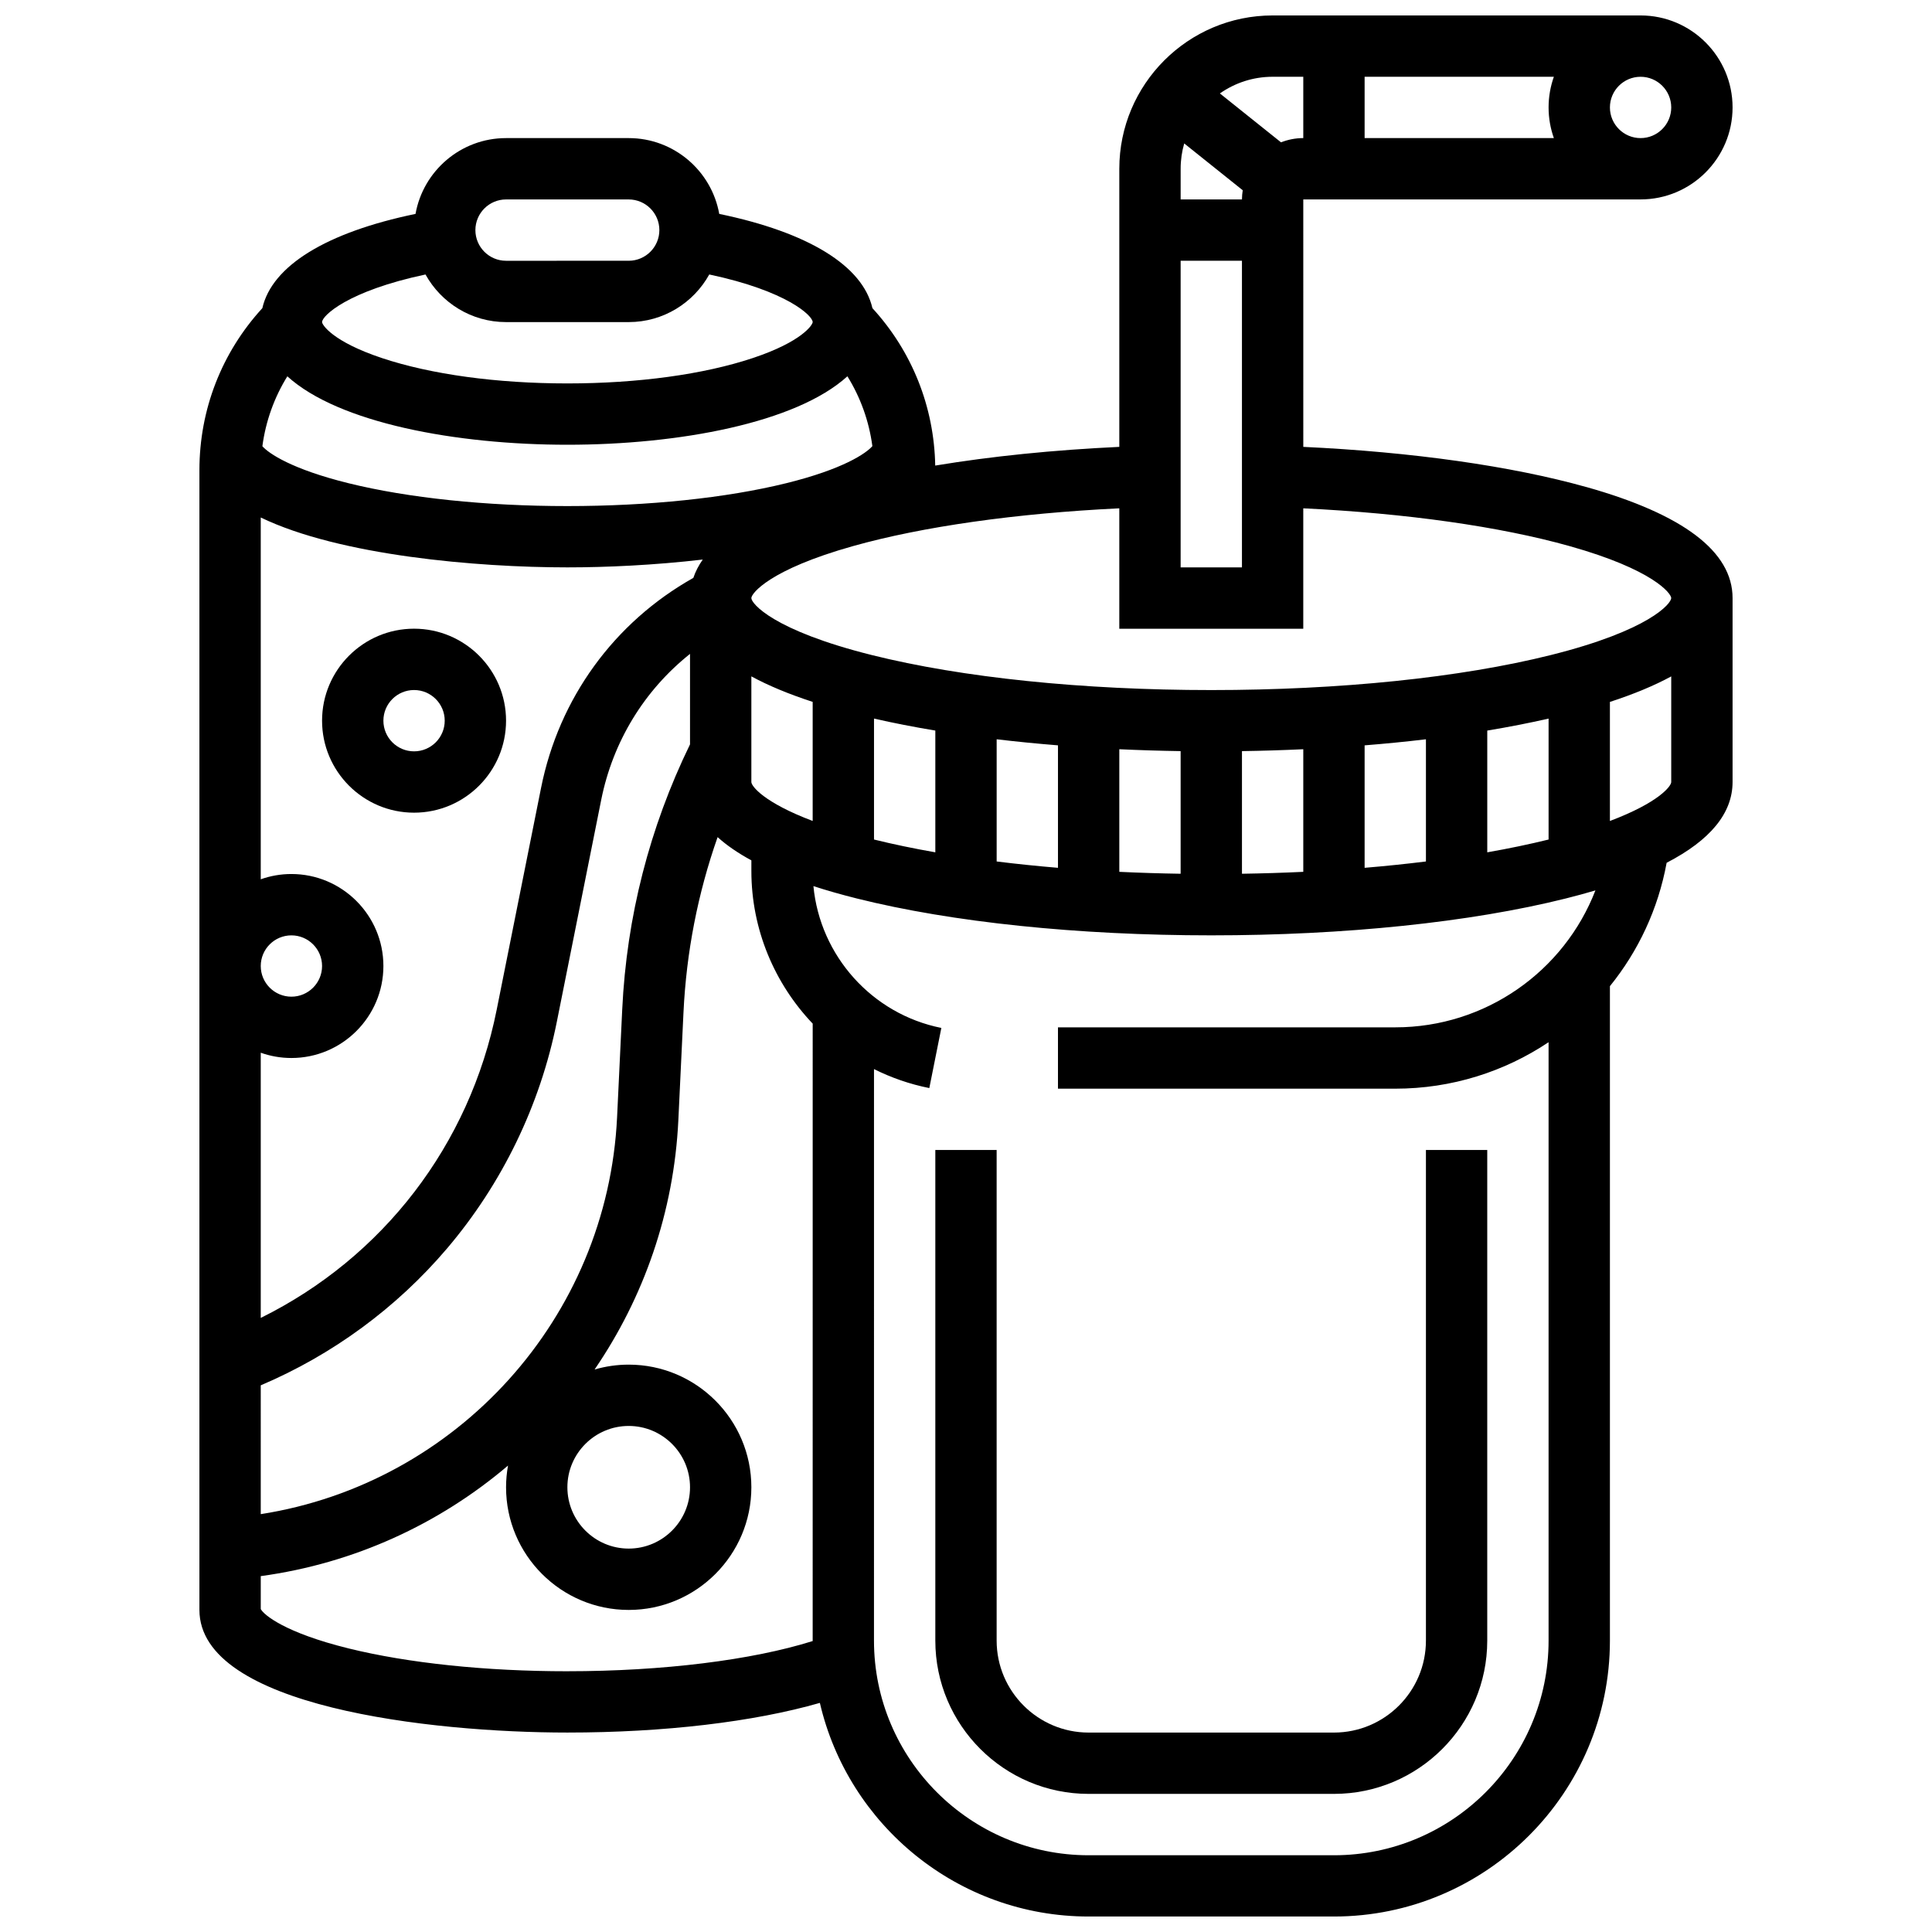 <?xml version="1.0" encoding="UTF-8"?>
<!-- Uploaded to: ICON Repo, www.iconrepo.com, Generator: ICON Repo Mixer Tools -->
<svg width="800px" height="800px" version="1.1" viewBox="144 144 512 512" xmlns="http://www.w3.org/2000/svg">
 <defs>
  <clipPath id="a">
   <path d="m196 148.09h408v503.81h-408z"/>
  </clipPath>
 </defs>
 <g clip-path="url(#a)">
  <path d="m564.39 273.07c-19.816-5.57-46.215-9.297-75.004-10.645l-0.004-65.578h89.387c13.441 0 24.379-10.934 24.379-24.379 0-13.441-10.938-24.375-24.379-24.375h-97.512c-22.402 0-40.629 18.227-40.629 40.629v73.703c-17.453 0.816-34.023 2.508-48.785 4.957-0.289-15.594-6.144-30.262-16.645-41.719-2.566-11.223-16.965-20.09-40.594-24.977-2.031-11.402-12.016-20.09-23.992-20.09h-32.504c-11.98 0-21.961 8.688-23.992 20.09-23.633 4.891-38.031 13.754-40.594 24.977-10.77 11.754-16.676 26.883-16.676 42.926v302.05c0 25.656 61.293 32.504 97.512 32.504 25.68 0 49.379-2.824 66.914-7.859 7.512 32.395 36.586 56.613 71.23 56.613h65.008c40.324 0 73.133-32.809 73.133-73.133v-173.42c7.492-9.25 12.777-20.398 15.031-32.699 11.609-6.004 17.473-13.164 17.473-21.41v-48.754c0-12.289-13.043-22.188-38.758-29.418zm-107.51-59.969h16.25v81.258h-16.25zm0.949-31.09 15.508 12.406c-0.121 0.793-0.203 1.602-0.203 2.43h-16.25v-8.125c-0.004-2.328 0.332-4.578 0.945-6.711zm47.809-1.414v-16.254h50.152c-0.902 2.543-1.398 5.277-1.398 8.125s0.496 5.582 1.398 8.125zm81.258-8.125c0 4.481-3.644 8.125-8.125 8.125s-8.125-3.644-8.125-8.125c0-4.481 3.644-8.125 8.125-8.125 4.481-0.004 8.125 3.644 8.125 8.125zm-97.512-8.129v16.25c-2.082 0-4.07 0.41-5.902 1.125l-16.199-12.957c3.965-2.777 8.781-4.418 13.977-4.418zm65.008 202.14c-5.078 1.254-10.52 2.383-16.25 3.391v-32.266c5.688-0.945 11.121-2.004 16.25-3.176zm-32.504 5.816c-5.254 0.652-10.68 1.215-16.25 1.68v-32.453c5.551-0.445 10.984-0.98 16.25-1.609zm-32.504 2.746c-5.332 0.254-10.758 0.422-16.25 0.508v-32.5c5.488-0.082 10.91-0.25 16.25-0.5zm-32.504 0.508c-5.496-0.086-10.922-0.254-16.25-0.508v-32.492c5.34 0.25 10.766 0.414 16.25 0.5zm-32.504-1.574c-5.574-0.465-11-1.027-16.25-1.68v-32.383c5.266 0.629 10.699 1.16 16.25 1.609zm-32.504-4.106c-5.731-1.008-11.176-2.137-16.25-3.391v-32.051c5.133 1.172 10.566 2.231 16.25 3.176zm-32.504-8.312c-12.984-4.898-16.25-9.246-16.25-10.316v-28c4.492 2.441 9.914 4.695 16.25 6.762zm-48.754 160.33c8.961 0 16.25 7.293 16.25 16.25 0 8.961-7.293 16.25-16.25 16.25-8.961 0-16.25-7.293-16.25-16.25-0.004-8.957 7.289-16.25 16.25-16.25zm-97.512-10.766c18.992-8.07 35.973-20.516 49.359-36.258 14.617-17.188 24.68-37.965 29.105-60.09l11.762-58.805c3.106-15.531 11.465-29.074 23.535-38.688v23.977c-10.746 22.082-16.801 45.711-17.969 70.277l-1.359 28.516c-2.539 53.289-42.492 97.082-94.434 105.21zm114.64-213.98c-20.98 11.793-35.594 31.855-40.352 55.637l-11.762 58.805c-7.18 35.91-30.203 65.691-62.527 81.676v-70.281c2.543 0.902 5.277 1.398 8.125 1.398 13.441 0 24.379-10.934 24.379-24.379 0-13.441-10.934-24.379-24.379-24.379-2.848 0-5.582 0.496-8.125 1.398v-95.879c20.922 10.109 57.41 13.219 81.258 13.219 10.348 0 23.074-0.586 35.879-2.074-1.102 1.57-1.934 3.188-2.496 4.859zm-114.64 102.86c0-4.481 3.644-8.125 8.125-8.125 4.481 0 8.125 3.644 8.125 8.125s-3.644 8.125-8.125 8.125c-4.481 0-8.125-3.644-8.125-8.125zm7.047-156.28c13.605 12.375 44.754 18.137 74.211 18.137 29.461 0 60.605-5.766 74.211-18.141 3.484 5.621 5.734 11.902 6.617 18.508-1.688 1.934-7.769 6.113-22.844 9.828-15.828 3.906-36.422 6.059-57.984 6.059-21.559 0-42.152-2.148-57.984-6.055-15.105-3.727-21.18-7.914-22.844-9.809 0.879-6.613 3.133-12.902 6.617-18.527zm57.961-46.871h32.504c4.481 0 8.125 3.644 8.125 8.125 0 4.481-3.644 8.125-8.125 8.125l-32.504 0.004c-4.481 0-8.125-3.644-8.125-8.125 0-4.481 3.644-8.129 8.125-8.129zm-21.348 19.887c4.16 7.516 12.168 12.617 21.348 12.617h32.504c9.18 0 17.188-5.102 21.348-12.621 20.668 4.383 27.406 10.965 27.406 12.621 0 0.699-2.758 5.16-15.863 9.527-13.004 4.34-30.457 6.727-49.145 6.727-18.684 0-36.137-2.387-49.145-6.723-13.105-4.371-15.863-8.832-15.863-9.531 0-1.656 6.742-8.238 27.41-12.617zm37.598 370.16c-21.562 0-42.152-2.148-57.984-6.055-16.906-4.168-22.504-8.922-23.273-10.434v-8.723c24.828-3.383 47.359-13.859 65.527-29.297-0.336 1.871-0.52 3.789-0.52 5.754 0 17.922 14.582 32.504 32.504 32.504s32.504-14.582 32.504-32.504-14.582-32.504-32.504-32.504c-3.137 0-6.172 0.457-9.043 1.289 13.012-19.016 21.035-41.688 22.199-66.102l1.359-28.516c0.762-15.992 3.797-31.547 9.043-46.465 2.394 2.168 5.383 4.219 8.949 6.156v2.816c0 15.48 6.129 29.82 16.25 40.453l-0.004 163.5c0 0.039 0.004 0.082 0.004 0.121-16.059 5.051-39.758 8.004-65.012 8.004zm219.4-170.64h-89.387v16.25h89.387c14.961 0 28.961-4.516 40.629-12.312v158.58c0 31.363-25.516 56.883-56.883 56.883h-65.008c-31.363 0-56.883-25.516-56.883-56.883l0.004-151.46c4.562 2.281 9.473 3.996 14.66 5.031l3.188-15.938c-18.434-3.688-32.148-19.164-33.902-37.582 3.562 1.156 7.398 2.25 11.535 3.285 25.18 6.297 58.531 9.762 93.906 9.762s68.723-3.469 93.906-9.762c2.758-0.691 5.387-1.406 7.891-2.148-8.297 21.418-29.086 36.289-53.043 36.289zm56.883-54.691v-31.555c6.34-2.066 11.758-4.32 16.25-6.762v28c0 1.07-3.266 5.418-16.25 10.316zm-15.676-43.973c-23.93 5.984-55.879 9.277-89.961 9.277-34.082 0-66.035-3.297-89.965-9.277-26.246-6.559-31.926-13.688-31.926-15.098 0-1.23 4.789-7.551 26.902-13.77 18.5-5.199 43.332-8.703 70.609-10.02v31.914h48.754v-31.914c27.277 1.316 52.109 4.82 70.609 10.02 22.117 6.215 26.902 12.539 26.902 13.77 0 1.41-5.68 8.539-31.926 15.098z"/>
 </g>
 <path d="m408.12 578.77v-130.02h-16.25v130.02c0 22.402 18.227 40.629 40.629 40.629h65.008c22.402 0 40.629-18.227 40.629-40.629v-130.02h-16.25v130.02c0 13.441-10.938 24.379-24.379 24.379h-65.008c-13.441 0-24.379-10.938-24.379-24.379z"/>
 <path d="m253.73 310.61c-13.441 0-24.379 10.934-24.379 24.379 0 13.441 10.934 24.379 24.379 24.379 13.441 0 24.379-10.934 24.379-24.379 0-13.445-10.938-24.379-24.379-24.379zm0 32.504c-4.481 0-8.125-3.644-8.125-8.125 0-4.481 3.644-8.125 8.125-8.125s8.125 3.644 8.125 8.125c0 4.481-3.644 8.125-8.125 8.125z"/>
</svg>